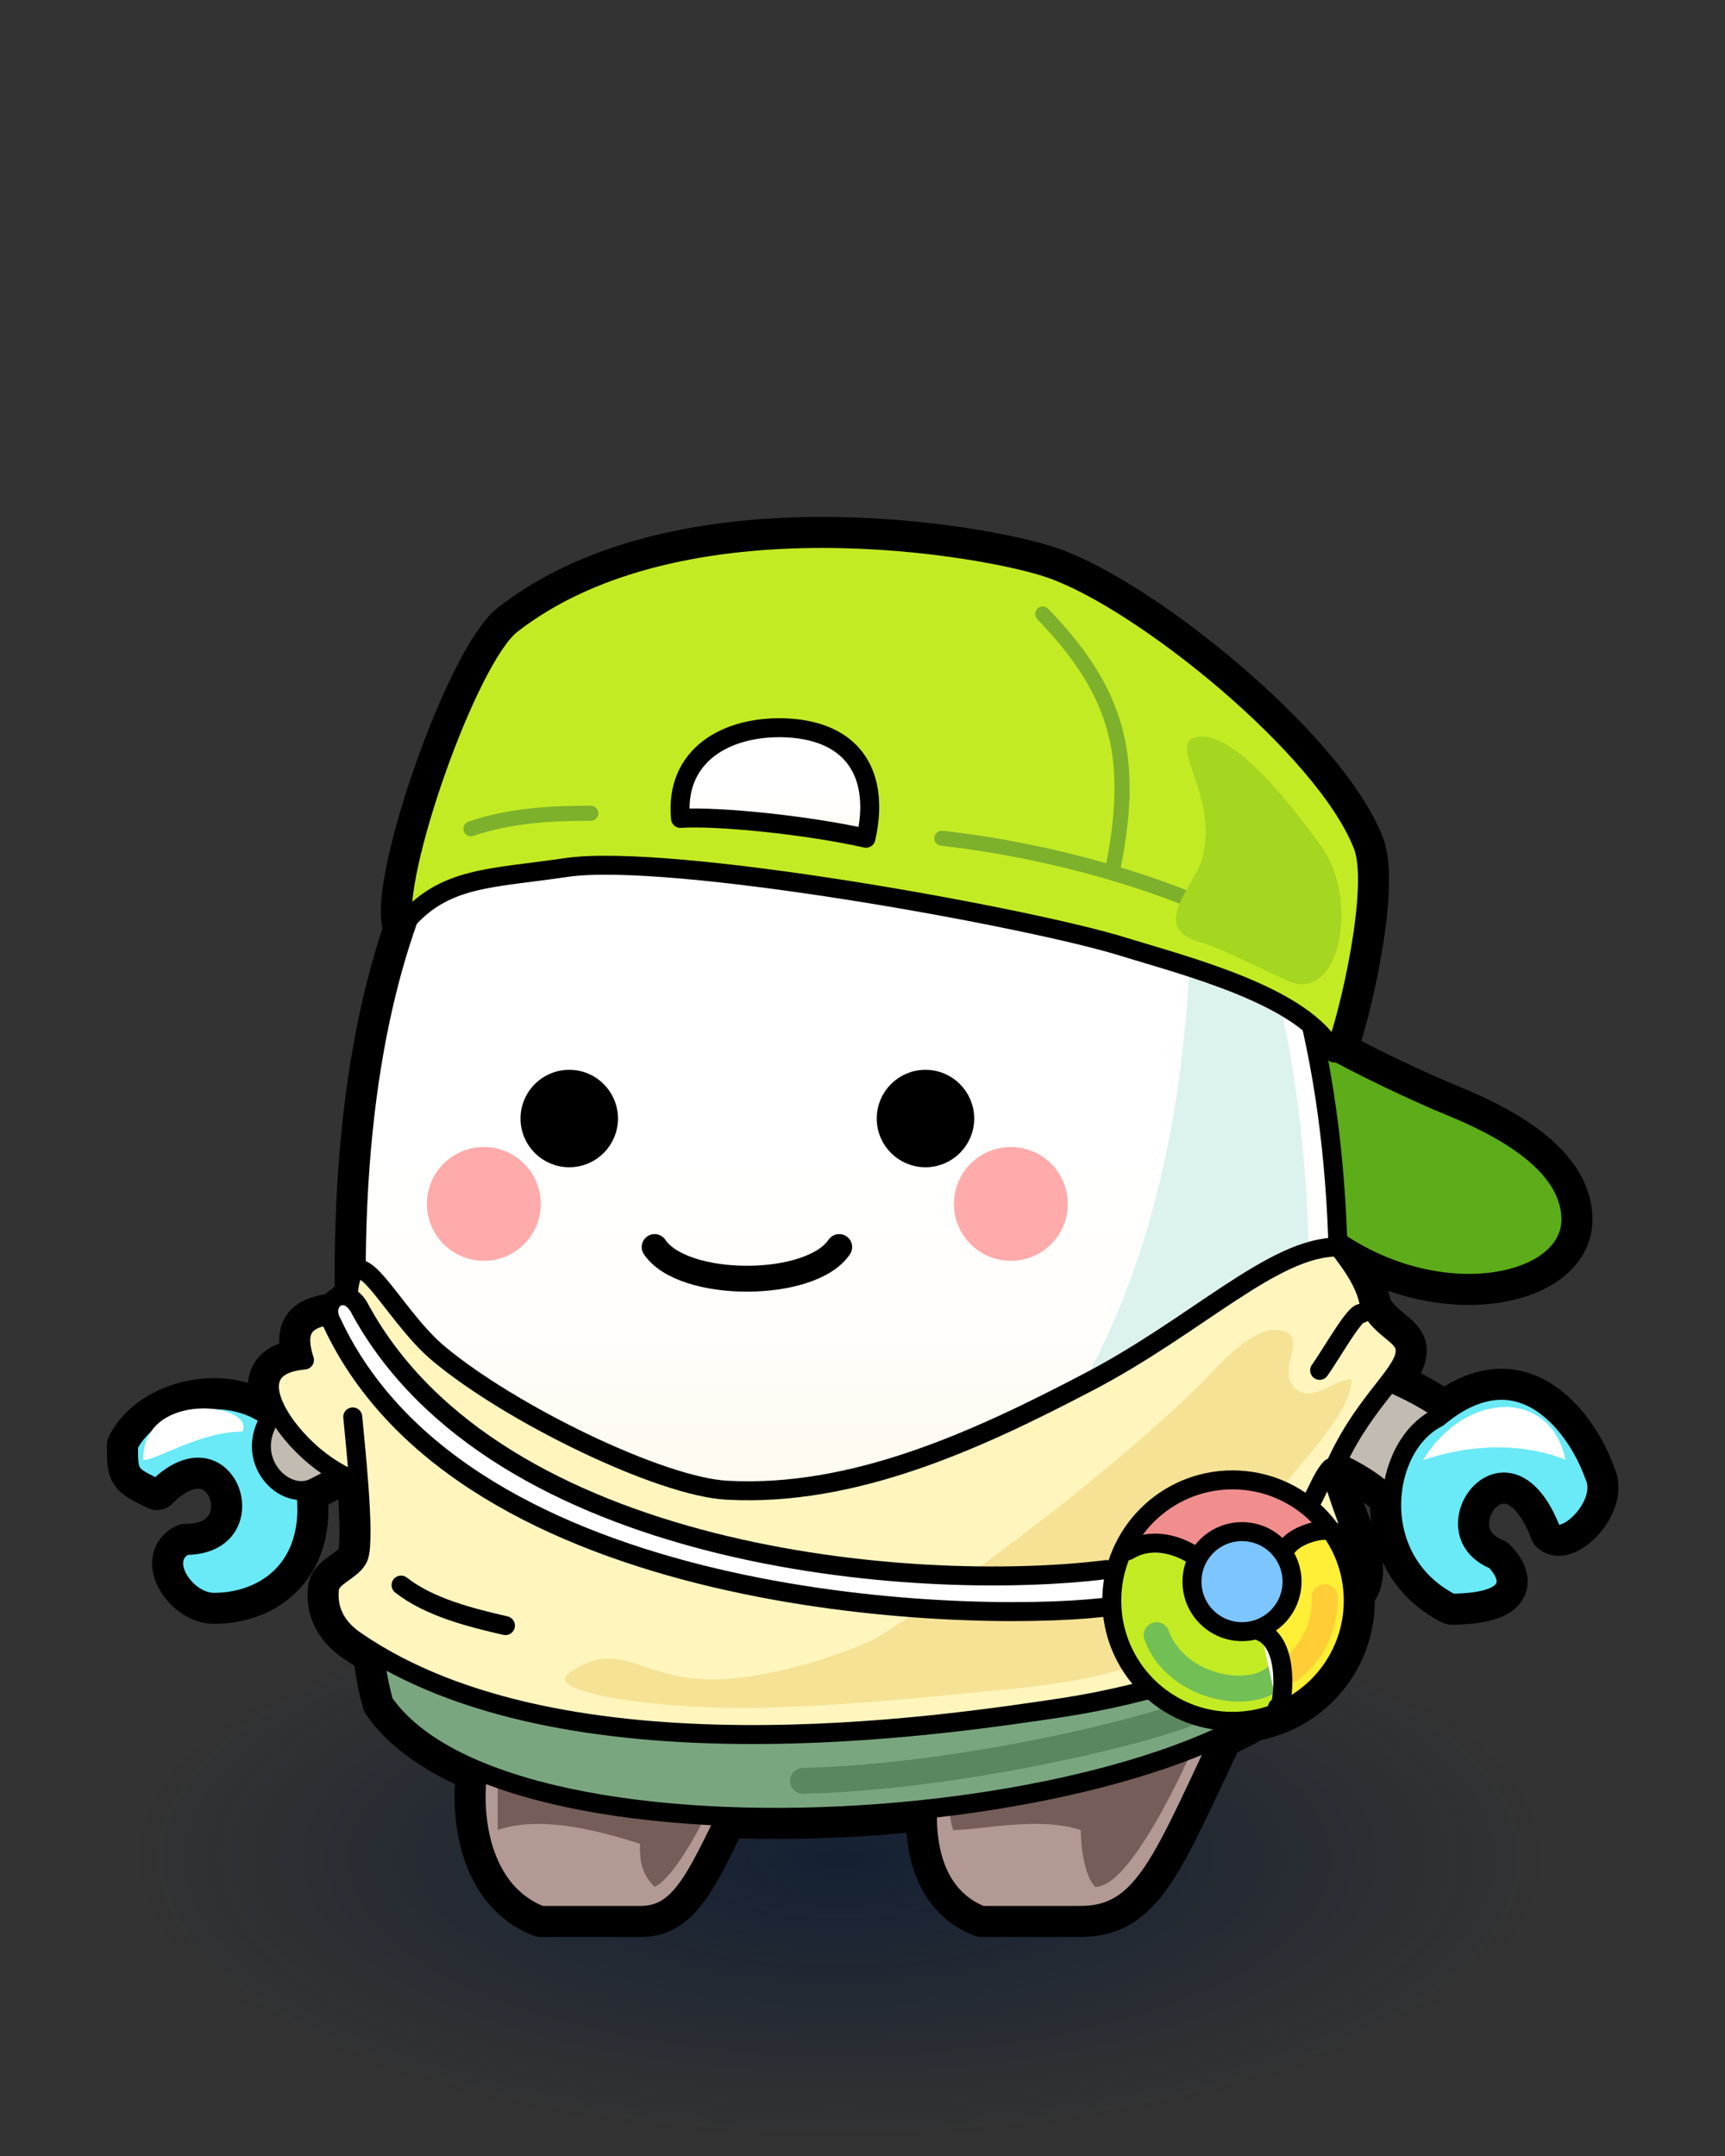 <?xml version="1.0" encoding="utf-8"?>
<!-- Generator: Adobe Illustrator 27.2.0, SVG Export Plug-In . SVG Version: 6.00 Build 0)  -->
<svg version="1.1" id="レイヤー_1" xmlns="http://www.w3.org/2000/svg" xmlns:xlink="http://www.w3.org/1999/xlink" x="0px"
	 y="0px" viewBox="0 0 200 250" style="enable-background:new 0 0 200 250;" xml:space="preserve">
<rect x="0" y="0" width="200" height="250" fill="#333333" stroke="none"/>
<style type="text/css">
	.st0{fill:url(#SVGID_1_);}
	.st1{fill:none;stroke:#000000;stroke-width:5;stroke-linecap:round;stroke-linejoin:round;stroke-miterlimit:10;}
	.st2{fill:#6AE9F7;stroke:#000000;stroke-width:2.2;stroke-linecap:round;stroke-linejoin:round;stroke-miterlimit:10;}
	.st3{fill:#C2BBB1;stroke:#000000;stroke-width:2.2;stroke-linecap:round;stroke-linejoin:round;stroke-miterlimit:10;}
	.st4{fill:#B39994;stroke:#000000;stroke-width:2.2;stroke-linecap:round;stroke-linejoin:round;stroke-miterlimit:10;}
	.st5{fill:#755D59;}
	.st6{fill:#5CAD19;stroke:#000000;stroke-width:2.2;stroke-linecap:round;stroke-linejoin:round;stroke-miterlimit:10;}
	
		.st7{fill:url(#Head_00000078751543760567531260000007262729704692939705_);stroke:#000000;stroke-width:2.2;stroke-linecap:round;stroke-linejoin:round;stroke-miterlimit:10;}
	.st8{fill:#DCF2EE;}
	.st9{fill:#79A67F;stroke:#000000;stroke-width:2.2;stroke-linecap:round;stroke-linejoin:round;stroke-miterlimit:10;}
	.st10{fill:none;stroke:#5A8760;stroke-width:3;stroke-linecap:round;stroke-linejoin:round;stroke-miterlimit:10;}
	.st11{fill:none;stroke:#000000;stroke-width:3;stroke-linecap:round;stroke-linejoin:round;stroke-miterlimit:10;}
	.st12{fill:#FFABAB;}
	.st13{stroke:#000000;stroke-width:1.5;stroke-linecap:round;stroke-linejoin:round;stroke-miterlimit:10;}
	.st14{fill:#FFFFFF;}
	.st15{fill:#C3EB23;stroke:#000000;stroke-width:2.2;stroke-linecap:round;stroke-linejoin:round;stroke-miterlimit:10;}
	.st16{fill:none;stroke:#7DB02B;stroke-width:1.75;stroke-linecap:round;stroke-linejoin:round;stroke-miterlimit:10;}
	.st17{fill:#A5D620;}
	
		.st18{fill:url(#SVGID_00000020380200292439592620000005335620000676845198_);stroke:#000000;stroke-width:2.2;stroke-linecap:round;stroke-linejoin:round;stroke-miterlimit:10;}
	.st19{fill:#FFF5BD;stroke:#000000;stroke-width:2.2;stroke-linecap:round;stroke-linejoin:round;stroke-miterlimit:10;}
	.st20{fill:#F5E295;}
	
		.st21{fill:url(#SVGID_00000166641077529608901580000016857764952445051312_);stroke:#000000;stroke-width:2.2;stroke-linecap:round;stroke-linejoin:round;stroke-miterlimit:10;}
	
		.st22{fill:url(#SVGID_00000100358719663505621180000007898029760552375433_);stroke:#000000;stroke-width:2.2;stroke-linecap:round;stroke-linejoin:round;stroke-miterlimit:10;}
	
		.st23{fill:url(#SVGID_00000051378906010487324950000011386998607569386676_);stroke:#000000;stroke-width:2.2;stroke-linecap:round;stroke-linejoin:round;stroke-miterlimit:10;}
	.st24{fill:#FFFFFF;stroke:#000000;stroke-width:2.2;stroke-linecap:round;stroke-linejoin:round;stroke-miterlimit:10;}
	.st25{fill:#C3EB23;}
	.st26{fill:none;stroke:#72BF56;stroke-width:3;stroke-linecap:round;stroke-linejoin:round;stroke-miterlimit:10;}
	.st27{fill:#FFEF36;}
	.st28{fill:none;stroke:#FFCD36;stroke-width:3;stroke-linecap:round;stroke-linejoin:round;stroke-miterlimit:10;}
	.st29{fill:#F08E8E;}
	.st30{fill:#7DC5FF;stroke:#000000;stroke-width:2.2;stroke-linecap:round;stroke-linejoin:round;stroke-miterlimit:10;}
	.st31{fill:none;stroke:#000000;stroke-width:2.2;stroke-linecap:round;stroke-linejoin:round;stroke-miterlimit:10;}
</style>
<g>
	
		<radialGradient id="SVGID_1_" cx="-8013.016" cy="-7425.049" r="82.5" gradientTransform="matrix(1 0 0 0.4 8110.375 3185.525)" gradientUnits="userSpaceOnUse">
		<stop  offset="0" style="stop-color:#001433;stop-opacity:0.6"/>
		<stop  offset="1" style="stop-color:#001433;stop-opacity:0"/>
	</radialGradient>
	<ellipse class="st0" cx="97.4" cy="215.5" rx="82.5" ry="33"/>
	<g id="Back_1_">
		<path class="st1" d="M18.2,172.6c8.2-8.2,13.2,6.6,3.3,6.6c-3.3,1.6,0,6.6,3.3,6.6c6.6,0,13.2-5,9.9-16.5
			c-3.3-9.9-16.5-8.2-19.8-1.7C14.9,171,14.9,171,18.2,172.6z"/>
		<path class="st1" d="M47.9,156.1c-6.6,1.7-13.2,5-16.5,8.2c-3.3,5,1.6,9.9,5,8.2c3.3-1.6,11.5-6.6,16.5-8.2"/>
		<path class="st1" d="M56.1,202.3c-1.7,4.9-1.7,16.5,6.6,19.8h11.6c4.9,0,6.6-4.9,11.5-14.8"/>
		<path class="st1" d="M108.9,202.3c-1.7,4.9-3.3,16.5,4.9,19.8h11.5c8.3,0,9.9-8.2,19.8-28"/>
		<path class="st1" d="M153.5,157.8c6.6,1.6,14.9,4.9,19.8,11.6l-9.9,6.6c-4.9-6.6-13.2-8.2-14.9-8.2
			C145.2,164.4,148.5,156.1,153.5,157.8z"/>
		<path class="st1" d="M173.3,180.9c-8.2-3.3,1.6-16.5,6.6-3.3c1.6,1.6,6.6-3.3,4.9-6.6c-1.7-4.9-8.2-14.9-18.1-6.6
			c-6.6,3.3-8.2,16.5,1.6,21.5C176.6,185.8,174.9,182.5,173.3,180.9z"/>
		<path class="st1" d="M152.1,141.6c-3.3-2.9-5.2-18.7-4.8-24.2c6.2,4.4,17.2,9.4,20.9,10.9c5.1,2.1,13.3,6.1,13.9,12.4
			C183.1,149.5,164.9,153,152.1,141.6z"/>
		<path id="Head_5_" class="st1" d="M41.3,147.9c0-46.2,16.5-77.5,57.8-77.5c37.9,0,56.1,33,56.1,79.2c0,14.8-19.8,34.6-19.8,34.6
			H47.9C47.9,184.2,41.3,159.4,41.3,147.9z"/>
		<path id="Body_9_" class="st1" d="M48.5,180.9c14.8,1.1,92.4,3.7,100.6-9.5c2.9,8.4,4.3,16.1,4.3,21.1
			c-13.2,19.8-94,26.4-108.9,4.9C41.3,185.8,45.8,180.3,48.5,180.9z"/>
		<path class="st1" d="M65.6,100.6c12.1-1.8,53.9,5.8,64.7,9.2c7.1,2.2,21.1,5.7,24.4,12.3c1.7-4.1,5.2-19.4,3.3-24.1
			c-4.4-11.3-25.7-28.5-36.3-32.1c-7.2-2.5-42.6-8.9-62.4,6.5c-5.1,4-13.9,29.3-12.5,34.8C51.4,101.6,56.9,101.9,65.6,100.6z"/>
		<path class="st1" d="M40.3,152.3c-3.9,0.3-6.5,0.8-5,5.4c-7,0.6-3.5,6.6-0.3,9.8c3.7,3.8,8.2,5.4,13.1,6.2"/>
		<path id="Body_8_" class="st1" d="M40.3,151.2c2.2-2.6,5.6,3.5,9.2,6.2c10.3,8.1,22.4,14.6,34.8,15.4c14.7,0.9,29-5.8,41.8-12.5
			c12.7-6.6,21.6-15.8,29.1-15.7c1,1.4,3.2,4,3.6,6.9c1.5,2.9,4.4,3.3,4.1,5.4c-0.3,2.7-5.2,6-8.5,14c2.9,9.9,6.2,12.1-0.3,16.3
			c-8.8,5.7-21.1,9.3-30.9,10.8c-14,2.1-57.9,8.8-81.9-7.7c-2.1-1.4-3.4-3.4-3.1-6.1c0.2-1.5,2.8-2.1,3.4-3.7
			c0.8-2.3-0.5-13.8-0.7-16.2"/>
		<circle class="st1" cx="142.9" cy="185.6" r="14"/>
	</g>
	<g id="Arm2_1_">
		<path class="st2" d="M18.2,172.6c8.2-8.2,13.2,6.6,3.3,6.6c-3.3,1.6,0,6.6,3.3,6.6c6.6,0,13.2-5,9.9-16.5
			c-3.3-9.9-16.5-8.2-19.8-1.7C14.9,171,14.9,171,18.2,172.6z"/>
		<path class="st3" d="M47.9,156.1c-6.6,1.7-13.2,5-16.5,8.2c-3.3,5,1.6,9.9,5,8.2c3.3-1.6,11.5-6.6,16.5-8.2"/>
	</g>
	<g id="Foot_1_">
		<path class="st4" d="M56.1,202.3c-1.7,4.9-1.7,16.5,6.6,19.8h11.6c4.9,0,6.6-4.9,11.5-14.8"/>
		<path class="st4" d="M108.9,202.3c-1.7,4.9-3.3,16.5,4.9,19.8h11.5c8.3,0,9.9-8.2,19.8-28"/>
	</g>
	<g id="FootShade_1_">
		<path class="st5" d="M75.9,218.8c-1.7-1.7-1.7-3.3-1.7-5c-5-1.6-11.6-3.3-16.5-1.6v-9.9l26.4,3.3
			C84.2,205.6,79.2,217.2,75.9,218.8z"/>
		<path class="st5" d="M112.2,199c0,0-3.3,8.2-1.7,13.2c3.3,0,9.9-1.6,14.8,0c0,0,0,4.9,1.7,6.6c4.9,0,13.2-19.8,14.9-24.8
			L112.2,199z"/>
	</g>
	<path class="st6" d="M152.1,141.6c-3.3-2.9-5.2-18.7-4.8-24.2c6.2,4.4,17.2,9.4,20.9,10.9c5.1,2.1,13.3,6.1,13.9,12.4
		C183.1,149.5,164.9,153,152.1,141.6z"/>
	
		<linearGradient id="Head_00000167396763611992545600000009034779276191692198_" gradientUnits="userSpaceOnUse" x1="98.184" y1="70.306" x2="98.184" y2="184.156">
		<stop  offset="0.543" style="stop-color:#FFFFFF"/>
		<stop  offset="0.733" style="stop-color:#FFFEFB"/>
		<stop  offset="0.929" style="stop-color:#FFF9EE"/>
		<stop  offset="1" style="stop-color:#FFF7E8"/>
	</linearGradient>
	
		<path id="Head_1_" style="fill:url(#Head_00000167396763611992545600000009034779276191692198_);stroke:#000000;stroke-width:2.2;stroke-linecap:round;stroke-linejoin:round;stroke-miterlimit:10;" d="
		M41.3,147.9c0-46.2,16.5-77.5,57.8-77.5c37.9,0,56.1,33,56.1,79.2c0,14.8-19.8,34.6-19.8,34.6H47.9
		C47.9,184.2,41.3,159.4,41.3,147.9z"/>
	<path id="HeadShade_1_" class="st8" d="M151.8,149.5c0,8.2-19.8,52.8-66,47.8c6.6-3.3,13.2-9.9,18.2-13.2
		c6.6-4.9,13.2-11.6,18.2-18.1c19.8-29.7,14.8-67.7,16.5-71C146.9,103.3,151.8,124.8,151.8,149.5z"/>
	<path id="Body_7_" class="st9" d="M48.5,180.9c14.8,1.1,92.4,3.7,100.6-9.5c2.9,8.4,4.3,16.1,4.3,21.1
		c-13.2,19.8-94,26.4-108.9,4.9C41.3,185.8,45.8,180.3,48.5,180.9z"/>
	<path class="st10" d="M137.4,198.8c-7,2.6-27.5,7.3-44.3,7.7"/>
	<g id="Arm1_1_">
		<path class="st3" d="M153.5,157.8c6.6,1.6,14.9,4.9,19.8,11.6l-9.9,6.6c-4.9-6.6-13.2-8.2-14.9-8.2
			C145.2,164.4,148.5,156.1,153.5,157.8z"/>
		<path class="st2" d="M173.3,180.9c-8.2-3.3,1.6-16.5,6.6-3.3c1.6,1.6,6.6-3.3,4.9-6.6c-1.7-4.9-8.2-14.9-18.1-6.6
			c-6.6,3.3-8.2,16.5,1.6,21.5C176.6,185.8,174.9,182.5,173.3,180.9z"/>
	</g>
	<g id="Line1_1_">
		<path class="st11" d="M75.9,144.6c3.3,4.9,18.1,4.9,21.4,0"/>
	</g>
	<g id="Cheek_1_">
		<g>
			<circle class="st12" cx="117.2" cy="139.6" r="6.6"/>
		</g>
		<g>
			<circle class="st12" cx="56.1" cy="139.6" r="6.6"/>
		</g>
	</g>
	<g id="Eye_1_">
		<g>
			<circle class="st13" cx="107.3" cy="129.7" r="4.9"/>
		</g>
		<g>
			<circle class="st13" cx="66" cy="129.7" r="4.9"/>
		</g>
	</g>
	<g id="HighLight_1_">
		<path class="st14" d="M28.1,166c-4.9,0-9.9,3.3-11.5,3.3C16.5,161.1,29.7,162.7,28.1,166z"/>
		<path class="st14" d="M181.5,169.3c0,0-6.6-3.3-16.5,0C170,161.1,179.9,161.1,181.5,169.3z"/>
	</g>
	<path class="st15" d="M65.6,100.6c12.1-1.8,53.9,5.8,64.7,9.2c7.1,2.2,21.1,5.7,24.4,12.3c1.7-4.1,5.2-19.4,3.3-24.1
		c-4.4-11.3-25.7-28.5-36.3-32.1c-7.2-2.5-42.6-8.9-62.4,6.5c-5.1,4-13.9,29.3-12.5,34.8C51.4,101.6,56.9,101.9,65.6,100.6z"/>
	<g>
		<path class="st16" d="M109.2,97.2c13.5,1.5,28.2,5.9,36.7,11"/>
		<path class="st16" d="M120.9,71.2c9.2,9.5,10.6,17.2,8.1,29.7"/>
		<path class="st16" d="M54.6,96.1c4.6-1.6,9.7-1.8,13.9-1.8"/>
	</g>
	<path class="st17" d="M153.1,98c4.6,6.2,2.3,18.6-3.9,15.7c-5.5-2.6-8.4-4-9.9-4.4c-6.2-1.6-0.9-6.5,0-9.5c2.2-7.3-4-13.5-0.7-14.3
		C143.2,84.3,150.8,94.9,153.1,98z"/>
	
		<linearGradient id="SVGID_00000175302462870757856230000003033763929020698045_" gradientUnits="userSpaceOnUse" x1="89.824" y1="84.402" x2="89.824" y2="97.256">
		<stop  offset="0.543" style="stop-color:#FFFFFF"/>
		<stop  offset="0.733" style="stop-color:#FFFEFB"/>
		<stop  offset="0.929" style="stop-color:#FFF9EE"/>
		<stop  offset="1" style="stop-color:#FFF7E8"/>
	</linearGradient>
	
		<path style="fill:url(#SVGID_00000175302462870757856230000003033763929020698045_);stroke:#000000;stroke-width:2.2;stroke-linecap:round;stroke-linejoin:round;stroke-miterlimit:10;" d="
		M91.2,84.4c8.1,0.4,10.8,5.8,9.2,12.8c-6.6-1.5-17.2-2.6-21.5-2.3C78.2,87.6,84.2,84.1,91.2,84.4z"/>
	<path class="st19" d="M40.3,152.3c-3.9,0.3-6.5,0.8-5,5.4c-7,0.6-3.5,6.6-0.3,9.8c3.7,3.8,8.2,5.4,13.1,6.2"/>
	<path id="Body_6_" class="st19" d="M40.3,151.2c0.4-9.9,4.8,1,10.6,5.8c8.4,7,25.7,15.4,33.4,15.8c14.7,0.8,29-5.8,41.8-12.5
		c12.7-6.6,21.6-15.8,29.1-15.7c1,1.4,3.2,4,3.6,6.9c1.5,2.9,4.4,3.3,4.1,5.4c-0.3,2.7-5.2,6-8.5,14c2.9,9.9,6.2,12.1-0.3,16.3
		c-8.8,5.7-21.1,9.3-30.9,10.8c-14,2.1-57.9,8.8-81.9-7.7c-2.1-1.4-3.4-3.4-3.1-6.1c0.2-1.5,2.8-2.1,3.4-3.7
		c0.8-2.3-0.5-13.8-0.7-16.2"/>
	<path class="st20" d="M89.2,198c-11.4,0.4-26.6-1.6-23.2-4c6.2-4.4,8.4,1.3,18,0.7c6.6-0.4,13.7-3,16.9-4.4
		c3.3-1.5,28.6-19.4,40.3-31.9c1.4-1.5,4.5-4.3,6.7-4.2c4.7,0.3-0.7,5,2.7,7.1c1.8,1.1,4.3-1.4,6.1-1.4c0.1,2-1.8,4.8-3.1,6.5
		c-2.9,3.9-6.4,7.1-8.5,11.6c-2,4.2-3.2,7.9-6.7,11.2c-6.2,5.8-19.1,6.4-26.9,7.2C109.4,196.6,99.3,197.7,89.2,198z"/>
	
		<linearGradient id="SVGID_00000181049534863075094330000014389879140555208590_" gradientUnits="userSpaceOnUse" x1="155.494" y1="152.237" x2="155.494" y2="158.856">
		<stop  offset="0" style="stop-color:#7DACFF"/>
		<stop  offset="1" style="stop-color:#B5F5FF"/>
	</linearGradient>
	
		<path style="fill:url(#SVGID_00000181049534863075094330000014389879140555208590_);stroke:#000000;stroke-width:2.2;stroke-linecap:round;stroke-linejoin:round;stroke-miterlimit:10;" d="
		M153,158.9c1.3-1.8,4.2-7,4.9-6.6"/>
	
		<linearGradient id="SVGID_00000165228426092998906900000017162024682121262473_" gradientUnits="userSpaceOnUse" x1="153.018" y1="170.222" x2="153.018" y2="174.622">
		<stop  offset="0" style="stop-color:#7DACFF"/>
		<stop  offset="1" style="stop-color:#B5F5FF"/>
	</linearGradient>
	
		<path style="fill:url(#SVGID_00000165228426092998906900000017162024682121262473_);stroke:#000000;stroke-width:2.2;stroke-linecap:round;stroke-linejoin:round;stroke-miterlimit:10;" d="
		M151.7,174.6c0.7-0.7,1.5-3.3,2.6-4.4"/>
	
		<linearGradient id="SVGID_00000044866136711746947220000013444766878393425318_" gradientUnits="userSpaceOnUse" x1="52.552" y1="183.79" x2="52.552" y2="188.516">
		<stop  offset="0" style="stop-color:#7DACFF"/>
		<stop  offset="1" style="stop-color:#B5F5FF"/>
	</linearGradient>
	
		<path style="fill:url(#SVGID_00000044866136711746947220000013444766878393425318_);stroke:#000000;stroke-width:2.2;stroke-linecap:round;stroke-linejoin:round;stroke-miterlimit:10;" d="
		M46.5,183.8c3.3,2.6,8.2,3.8,12.1,4.7"/>
	<path class="st24" d="M128.3,182c-22.6,2.8-70.7-1.3-86.5-30.1c-1.6-3.3-4.8-1.1-3.3,1.5c15.4,33,73,34.8,89.3,33"/>
	<g>
		<circle class="st25" cx="142.9" cy="185.6" r="14"/>
		<path class="st26" d="M134.1,189.6c2.1,5.9,10.5,7.8,13.9,4.8"/>
		<path class="st27" d="M156.4,183.4c0.7,6.5-1.6,11.1-7.4,14.5c-1.2-2.3-2-8-1.3-10.1c0.9-2.9,3.3-4.8,2.1-8.4
			C154.5,176.7,155.9,178.9,156.4,183.4z"/>
		<path class="st28" d="M153.6,185.2c0,3.3-1.2,6.2-4,8.4"/>
		<path class="st29" d="M139.3,179.8c3.1-0.5,6.2-3.2,9.1-0.4c1.2-1,2.6-2.2,4.1-2.6c-2.6-9.9-19.7-4.2-22.2,3
			C133.3,179.3,136.3,180.3,139.3,179.8z"/>
		<g>
			<circle class="st30" cx="144" cy="183.4" r="5.8"/>
			<circle class="st31" cx="142.9" cy="185.6" r="14"/>
		</g>
		<path class="st24" d="M130.8,179.8c2.4-1.5,5.4-0.9,7.7,0.6"/>
		<path class="st24" d="M146.2,189.2c3,1.3,2.8,6.7,2.1,9.3c-0.4-0.1,0-0.3-0.2-0.5"/>
		<path class="st24" d="M149.3,179.3c1.2-1.5,4.5-2.3,5.5-1.6"/>
	</g>
</g>
</svg>
